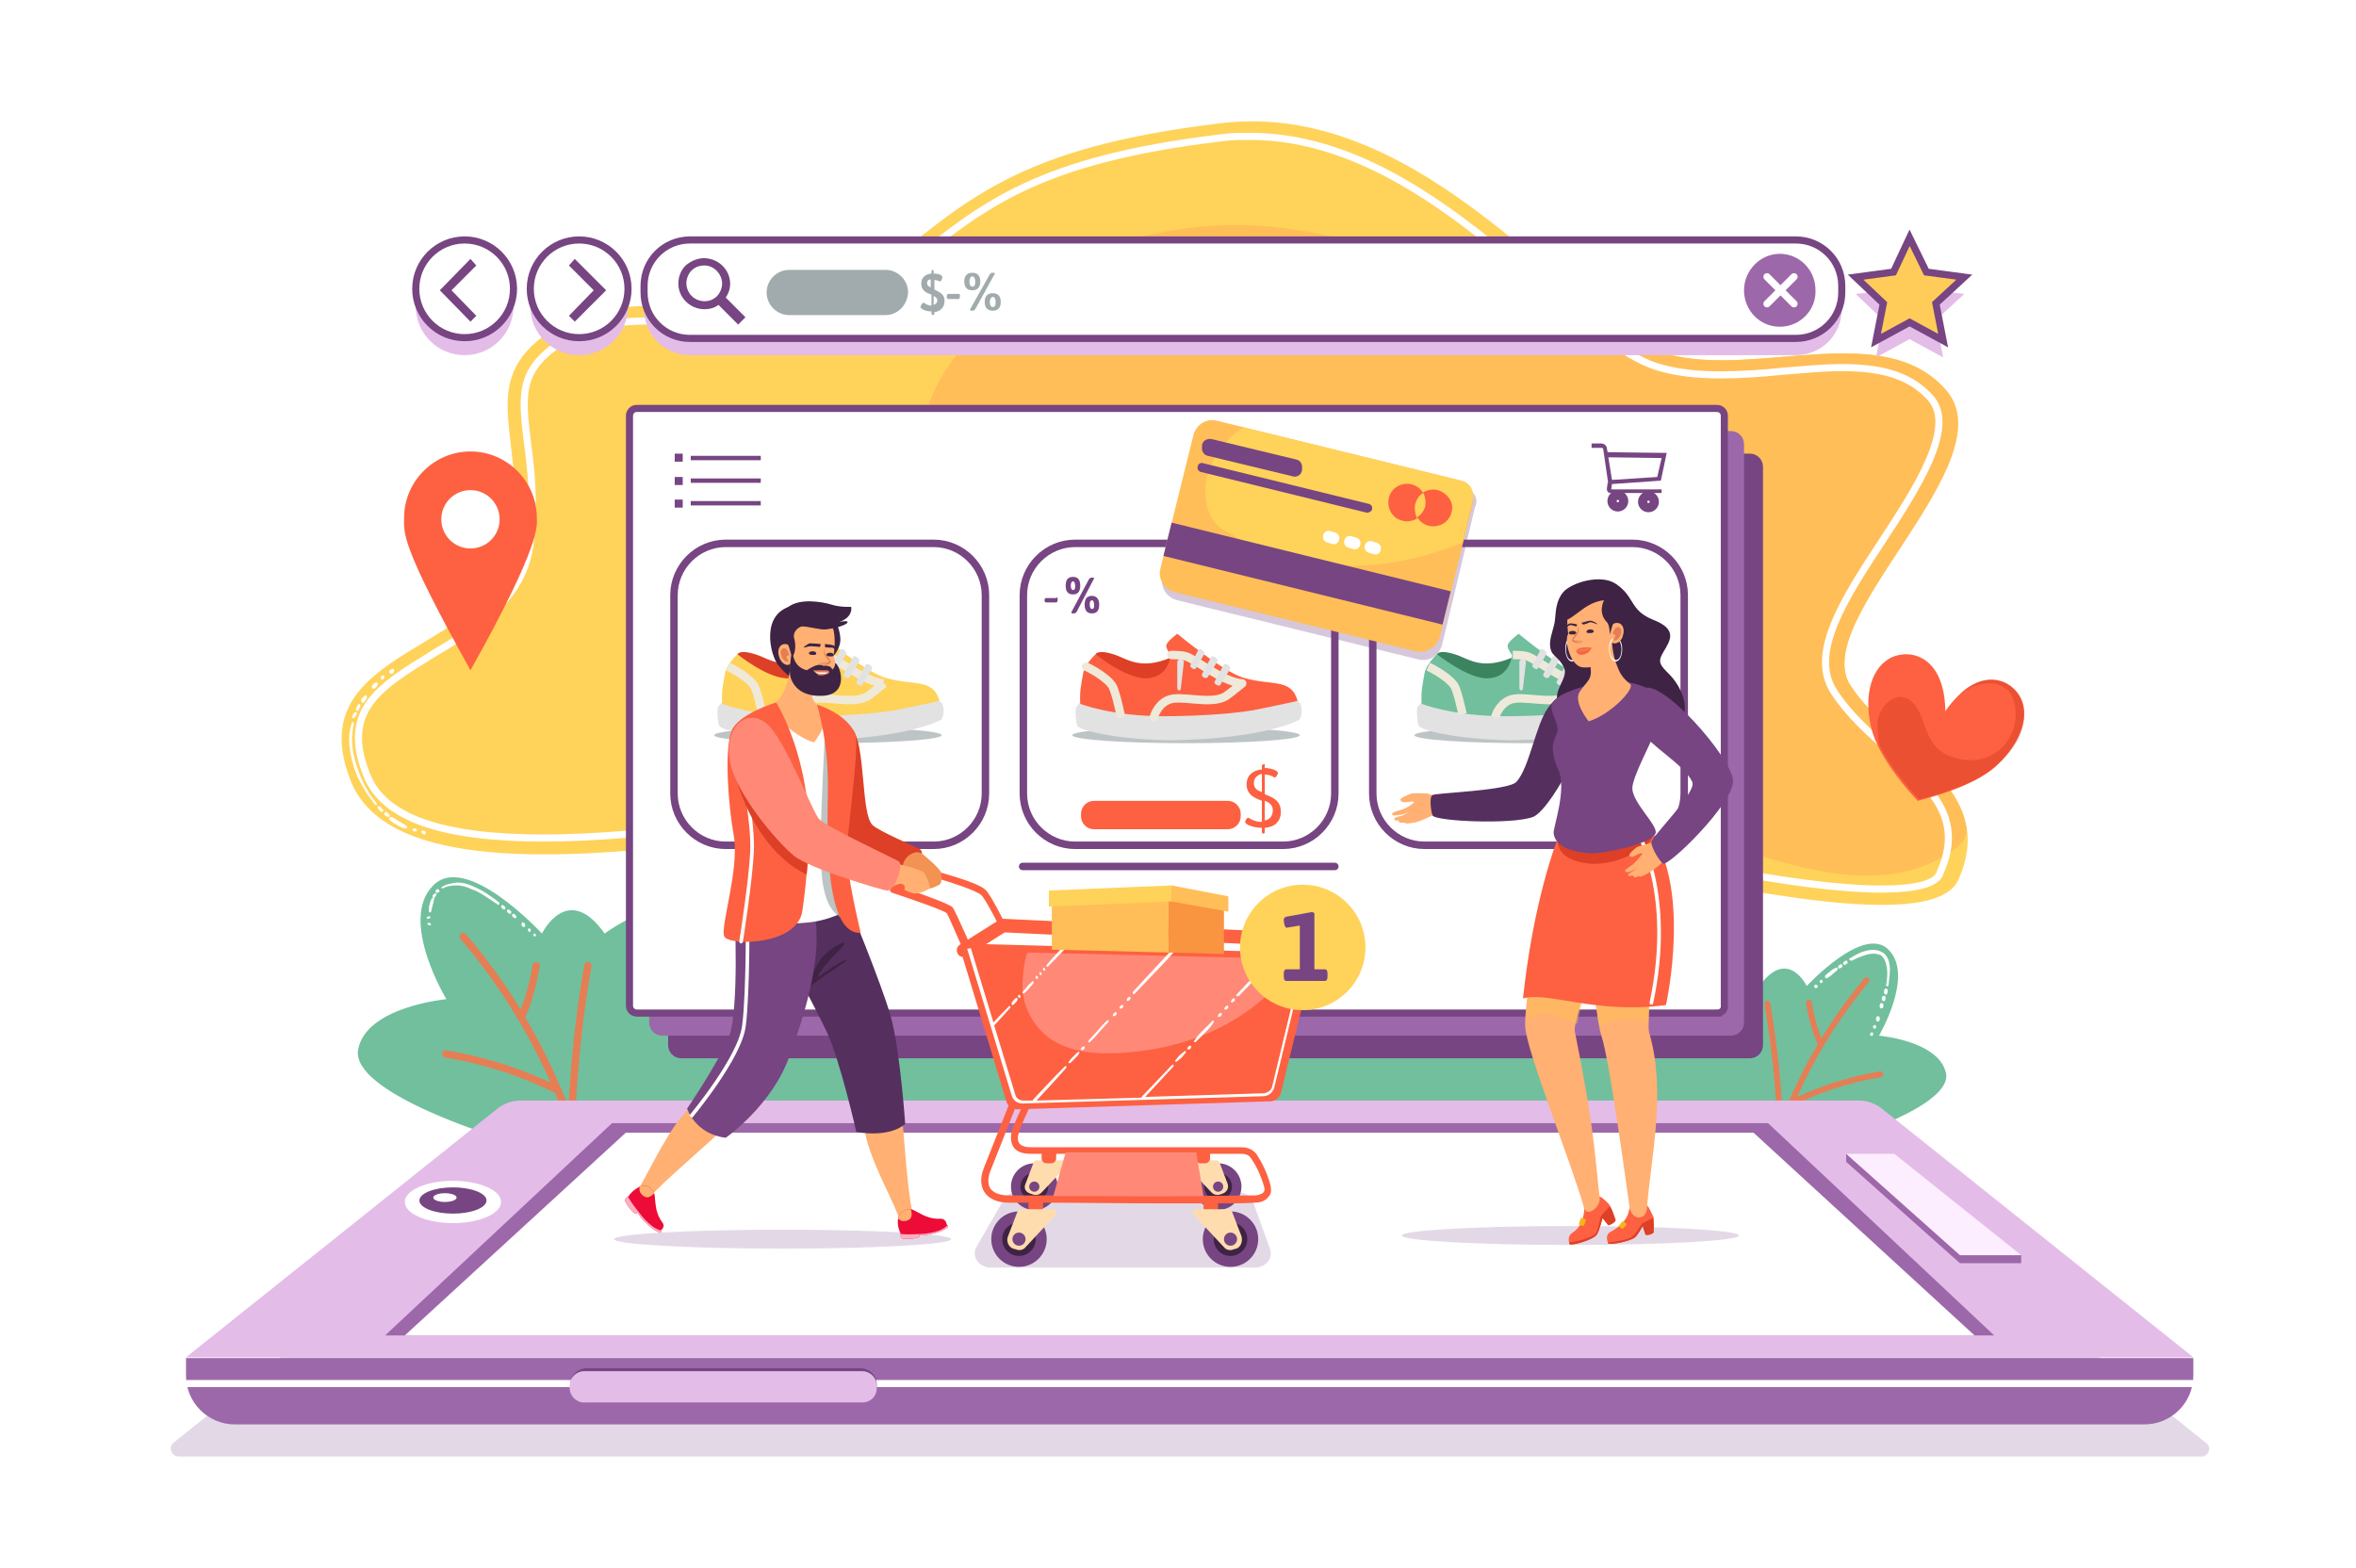<svg xmlns="http://www.w3.org/2000/svg" xmlns:xlink="http://www.w3.org/1999/xlink" width="323" height="215" xml:space="preserve"><path fill="#FFF" d="M-12.6-9.9h351.4v234.2H-12.6z"/><path fill="#71BF9D" d="M266.8 147.2c-.9-4.5-9.2-5.2-9.2-5.2s4.8-8.1 1.4-11.7c-3.4-3.7-11.3 4.9-11.3 4.9s-2.6-5.4-6.5 0c0 0-6.5-4.9-12-2.4-4 1.8-3.4 6.6-2.7 9.2H116.7c-.1-.2-.2-.4-.4-.6-3.7-4.5-14.5-2.2-14.5-2.2s4.5-11.1-2.9-14.4c-7.4-3.4-16 3.2-16 3.2-5.1-7.2-8.6 0-8.6 0s-10.5-11.4-15-6.5c-4.6 4.8 1.9 15.5 1.9 15.5s-11 1-12.1 6.9c-1.1 5.9 19 12 19 12l184.2.4c.1 0 15.3-4.6 14.5-9.1z"/><g fill="none" stroke="#E57E55" stroke-width=".997" stroke-linecap="round" stroke-linejoin="round" stroke-miterlimit="10"><path d="M78.3 154.2C75 144.8 70 136 63.5 128.4M78.3 154.5c.3-7.4 1-14.8 2.3-22.1"/><path d="M76.3 149.4c-4.8-2.4-9.9-4-15.2-4.9M71.5 139.4c1-2.2 1.6-4.6 2-7"/></g><g fill="none" stroke="#E57E55" stroke-width=".798" stroke-linecap="round" stroke-linejoin="round" stroke-miterlimit="10"><path d="M244.1 155c2.7-7.5 6.7-14.5 11.8-20.6M244.1 155.3c-.2-5.9-.8-11.8-1.8-17.7"/><path d="M245.7 151.2c3.8-1.9 7.9-3.2 12.1-3.9M249.6 143.1c-.8-1.8-1.3-3.7-1.6-5.6"/></g><path fill="#FFF" d="M68.9 124.1c.1 0 .2.1.2.1l.2.2c0 .1 0 .2-.1.3h-.1c-.1 0-.2-.1-.2-.1l-.2-.2c0-.1 0-.2.1-.3h.1zM69.7 124.7c.1 0 .2.1.2.1l.2.2c0 .1 0 .2-.1.3h-.1c-.1 0-.2-.1-.2-.1l-.2-.2c0-.1 0-.2.1-.3h.1zM70.4 125.3c.1 0 .2.1.2.1l.2.2c0 .1 0 .2-.1.3h-.1c-.1 0-.2-.1-.2-.1l-.2-.2c0-.1 0-.2.1-.3h.1zM71.7 126.5c.1 0 .2.1.2.1.1.1.1.1.1.2s0 .2-.1.3h-.1c-.1 0-.2-.1-.2-.1-.1-.1-.1-.1-.1-.2s0-.2.1-.3c0-.1.1-.1.1 0zM72.6 127.3c.1 0 .1 0 .1.1l.1.1c0 .1-.1.2-.2.3-.1 0-.1 0-.1-.1l-.1-.1c-.1-.2 0-.3.2-.3-.1 0 0 0 0 0zM73.3 128c.1 0 .1 0 .1.1l.1.1c0 .1-.1.2-.2.2s-.1 0-.1-.1l-.1-.1c-.1 0 0-.1.2-.2zM60.6 121.6c.6-.4 1.4-.5 2.1-.6.7 0 1.5.2 2.1.5.7.3 1.3.6 1.9 1 .6.4 1.2.8 1.7 1.2.1.1.1.2 0 .3-.1.1-.2.1-.2 0l-1.8-1.2c-.6-.4-1.2-.7-1.8-.9-.6-.3-1.3-.5-2-.5s-1.3.1-1.9.4c-.1 0-.2 0-.2-.1 0 0 0-.1.1-.1zM60.3 122.1c0 .1-.1.1-.1.2 0 0-.1.1-.2.1s-.2 0-.3-.1v-.1c0-.1.1-.1.1-.2.1-.1.1-.1.2-.1s.2.1.2.2h.1zM59.8 122.7c0 .1 0 .1-.1.2 0 0-.1.1-.1.2-.1.1-.2 0-.3-.1v-.1c0-.1 0-.2.1-.2 0-.1.1-.1.2-.2s.2 0 .3.1c-.1 0-.1.1-.1.1z"/><path fill="#FFF" d="M59.5 123.4c0 .1-.1.3-.1.4l-.1.4c-.1.3-.1.5-.2.8 0 .1-.1.1-.2.1s-.1-.1-.1-.2c0-.3 0-.6.1-.9l.1-.4c.1-.1.1-.3.2-.4 0-.1.2-.1.3-.1v.3zM59 125.7v.1s0 .1-.1.1c-.1.1-.3.1-.4 0v-.1s0-.1.1-.1c.1-.1.3-.1.4 0zM59 126.6s0 .1.1.1v.1c-.1.1-.3.1-.4 0 0 0 0-.1-.1-.1v-.1c.1-.1.3-.1.4 0z"/><g><path fill="#FFF" d="M258.8 135.7v.3c0 .1-.1.2-.1.3-.1.1-.2.1-.3 0l-.1-.1v-.3c0-.1 0-.2.1-.3.1-.1.2-.1.3 0l.1.1zM258.5 136.7v.3c0 .1-.1.2-.1.2-.1.1-.2.1-.3 0l-.1-.1v-.3c0-.1.1-.2.1-.2.1-.1.2-.1.3 0 .1 0 .1.1.1.1zM258.2 137.7v.3c0 .1-.1.2-.1.2-.1.1-.2.1-.3 0l-.1-.1v-.3c0-.1.1-.2.1-.2.1-.1.2-.1.3 0 .1 0 .1.1.1.1zM257.7 139.5v.3c0 .1-.1.2-.1.2-.1.1-.2.1-.3 0 0 0 0-.1-.1-.1v-.3c0-.1.1-.2.1-.2.1-.1.2-.1.3 0 0 0 .1 0 .1.1zM257.2 140.7v.2s0 .1-.1.1c-.1.1-.3 0-.3-.1v-.2s0-.1.1-.1c.1-.1.2-.1.3.1 0-.1 0 0 0 0zM256.8 141.7v.2l-.1.1c-.1.1-.3 0-.3-.1v-.2l.1-.1c.1-.1.2-.1.3.1z"/><g><path fill="#FFF" d="M253.6 131.4c.7-.4 1.3-.8 2.1-1 .7-.2 1.6-.3 2.4.2.4.2.6.6.8 1 .1.4.2.8.2 1.2 0 .8-.1 1.6-.2 2.3 0 .1-.1.2-.2.1-.1 0-.2-.1-.1-.2.1-.7.2-1.5.1-2.2-.1-.7-.3-1.4-.8-1.8-.6-.3-1.3-.3-2-.1-.7.2-1.4.5-2 .8-.1.1-.2 0-.3-.1-.2 0-.1-.1 0-.2zM253.3 132c0 .1-.1.1-.2.2-.1 0-.1.1-.2.1s-.2-.1-.2-.2v-.1c0-.1.1-.1.2-.2.1 0 .1-.1.2-.1s.2.1.2.2v.1zM252.6 132.5c0 .1-.1.1-.2.2-.1 0-.1.1-.2.1s-.2-.1-.2-.2v-.1c0-.1.1-.1.2-.2.1 0 .1-.1.2-.1s.2.1.2.2v.1zM251.9 133c-.2.2-.5.4-.7.6-.2.2-.5.4-.7.5-.1.1-.2 0-.3-.1v-.2c.2-.2.4-.4.7-.6.2-.2.5-.4.8-.5.1-.1.2 0 .3.1-.1 0-.1.1-.1.2zM249.9 134.6c0 .1 0 .1-.1.1l-.1.1c-.1 0-.3-.1-.2-.3 0-.1 0-.1.1-.1l.1-.1c.1.1.2.2.2.3zM249.2 135.3c0 .1 0 .1-.1.1l-.1.1c-.1 0-.3-.1-.3-.3 0-.1 0-.1.1-.1l.1-.1c.2 0 .3.1.3.3z"/></g></g><g><path fill="#FFD25A" d="M160.3 107.1c-28.1-.4-103.1 22.8-112.2 0-7.5-18.8 20.7-17.3 22.3-32.9 1.6-15.5-5.7-22.2 6-29.4 11.7-7.2 30.8 2.8 43.4-7.2 12.6-10 19.2-17.3 47.5-20.7 28.4-3.5 49.4 28.5 61.5 31.7 12.1 3.2 29.5-4.9 38 4.9S247.8 85 253.7 94s20.4 13.9 14.8 26.6c-5.6 12.6-80.9-13.1-108.2-13.5z"/><path fill="#FFF" d="M48.3 98.4c0-.1 0-.2.1-.4 0-.1.1-.2.2-.3.1-.1.2-.1.3 0v.1c0 .1 0 .2-.1.3-.1.1-.1.2-.2.3-.1.1-.2.1-.3 0 0 .1 0 .1 0 0zM48.8 97.2c0-.1.1-.2.1-.3.1-.1.1-.2.2-.3.1-.1.2-.1.3 0v.2c0 .1-.1.2-.1.3-.1.1-.1.2-.2.3-.1.1-.2.1-.3 0v-.2zM49.5 96c0-.1.1-.2.2-.3.1-.1.1-.2.3-.3.1-.1.3-.1.3.1v.2c0 .1-.1.2-.2.3-.1.1-.1.2-.2.3-.1.1-.2.1-.3 0-.1-.2-.1-.3-.1-.3zM51 94.1c0-.1.1-.2.2-.3.1-.1.2-.2.3-.2.1-.1.3 0 .3.1v.2c-.1.1-.1.2-.2.3-.1.1-.2.2-.3.2-.1.1-.3 0-.3-.1v-.2zM52.2 92.9c0-.1.1-.1.1-.2.1 0 .1-.1.2-.1.2 0 .3.1.2.2v.1c0 .1-.1.1-.1.2-.1 0-.1.1-.2.1s-.2-.1-.2-.3c0 .1 0 0 0 0zM53.4 92c0-.1.1-.1.2-.2.1 0 .1-.1.2-.1.2 0 .3.1.2.3v.1c0 .1-.1.1-.1.2-.1 0-.1.1-.2.1-.3 0-.4-.2-.3-.4 0 .1 0 .1 0 0z"/><g><path fill="#FFF" d="m51.4 110.3-.9-1.2c-.3-.4-.5-.8-.8-1.3-.2-.4-.5-.9-.7-1.3l-.5-1.4c-.3-.9-.5-1.9-.6-2.9-.1-1 0-2 .3-3 0-.1.1-.2.2-.2s.1.2.1.3c-.2.9-.3 1.9-.2 2.9.1 1 .3 1.9.6 2.8l.5 1.4c.2.4.4.9.6 1.3.2.4.5.8.7 1.2l.9 1.2c.1.1.1.2 0 .3 0 0-.1 0-.2-.1zM52.1 110.6c.1 0 .2.1.2.2l.2.2c.1.1 0 .3-.1.3h-.1c-.1 0-.2-.1-.3-.2-.1-.1-.1-.2-.2-.3-.1-.1 0-.3.1-.3.1.1.1.1.2.1zM52.9 111.3c.1 0 .2.1.3.2l.2.2c.1.1 0 .3-.1.3h-.1c-.1 0-.2-.1-.3-.1l-.2-.2c-.1-.1 0-.3.1-.3 0-.1 0-.1.1-.1zM53.7 112c.3.2.7.4 1 .6.3.2.7.4 1 .6.1.1.2.2.1.3 0 .1-.2.1-.3.1-.4-.1-.8-.3-1.1-.5-.4-.2-.7-.4-1-.7-.1-.1-.1-.2 0-.3.2-.1.3-.1.3-.1zM56.7 113.6h.2c.1 0 .1 0 .2.1s.1.3-.1.3h-.2c-.1 0-.1 0-.2-.1s0-.3.1-.3zM57.9 113.9h.2c.1 0 .1 0 .2.1s.1.3 0 .4h-.2c-.1 0-.1 0-.2-.1-.2-.2-.2-.4 0-.4z"/></g><path fill="#FFBE57" d="M161.3 31.5c-13.1 2.1-23.4 8.1-30.7 17.9-6.8 9-5.4 20.5.5 29.5 5.4 8.5 15.6 11.5 25.3 13.7 27.3 6.4 52.1 14.5 77.9 22.6 11.2 3.4 24.3 8.5 34.1.9 1-.8 1.4-1.9 1.1-3-1.5-7.6-11.2-12.1-15.8-19.1-5.9-9 21.6-30.7 13.1-40.5-8.5-9.8-25.9-1.7-38-4.9-1.4-.4-3-1.2-4.7-2.2-21.7-4.9-38.9-18.6-62.8-14.9z"/><path fill="none" stroke="#FFF" stroke-width=".974" stroke-miterlimit="10" d="M257.9 121.9c-11.5 0-31.2-4.4-50.2-8.7-18.7-4.2-36.4-8.1-47.4-8.3h-.9c-9 0-22.2 2.2-36.2 4.4-16.2 2.6-34.5 5.6-48.7 5.6-14 0-21.9-2.8-24.2-8.6-3.6-8.9 1.7-12.1 9-16.6 5.9-3.5 12.6-7.6 13.4-15.4.6-5.6.1-10.1-.4-13.7-.8-6.7-1.2-10.1 5.3-14.1 2.8-1.7 6.3-2.5 11.7-2.5 2 0 4.1.1 6.3.2s4.6.2 6.8.2c5.6 0 12.8-.6 18.8-5.3 1.2-.9 2.3-1.8 3.3-2.7 10.4-8.4 17.9-14.5 42.9-17.5 1.3-.2 2.6-.2 4-.2 15.9 0 29.4 11.5 40.2 20.7 6.5 5.5 11.6 9.9 16.3 11.1 2.3.6 4.8.9 7.9.9 2.8 0 5.8-.2 8.6-.5 2.8-.2 5.5-.5 8.1-.5 6 0 9.6 1.3 12.2 4.2 3.5 4-1.9 12.3-6.6 19.5-5.2 7.9-10.1 15.4-6.7 20.7 2 3.1 4.8 5.6 7.6 8.1 5.8 5.2 10.3 9.3 7 16.7-.4 1.6-3.4 2.3-8.1 2.3z"/></g><g><path fill="#764582" d="M239.9 145.1H93.4c-1 0-1.8-.8-1.8-1.8V64c0-1 .8-1.8 1.8-1.8h146.5c1 0 1.8.8 1.8 1.8v79.3c0 1-.8 1.8-1.8 1.8z"/><path fill="#9D68AA" d="M237.3 142H90.8c-1 0-1.8-.8-1.8-1.8V60.9c0-1 .8-1.8 1.8-1.8h146.5c1 0 1.8.8 1.8 1.8v79.3c0 1-.8 1.8-1.8 1.8z"/><path fill="#FFF" stroke="#764582" stroke-width=".974" stroke-miterlimit="10" d="M235.5 138.9H87.3c-.5 0-1-.4-1-1V57c0-.5.4-1 1-1h148.1c.5 0 1 .4 1 1v80.9c.1.5-.4 1-.9 1z"/><path fill-rule="evenodd" clip-rule="evenodd" fill="#764582" d="M94.7 63.1h9.6v-.6h-9.6v.6zm-2.2.2h1.1v-1.1h-1.1v1.1zm2.2 2.9h9.6v-.6h-9.6v.6zm-2.2.3h1.1v-1.1h-1.1v1.1zm2.2 2.8h9.6v-.6h-9.6v.6zm-2.2.3h1.1v-1.1h-1.1v1.1z"/><path fill-rule="evenodd" clip-rule="evenodd" fill="#FFF" stroke="#764582" stroke-width="1.024" stroke-miterlimit="10" d="M128 115.9H99.5c-3.9 0-7.1-3.2-7.1-7.1V81.6c0-3.9 3.2-7.1 7.1-7.1H128c3.9 0 7.1 3.2 7.1 7.1v27.2c0 3.9-3.2 7.1-7.1 7.1zM175.9 115.9h-28.5c-3.9 0-7.1-3.2-7.1-7.1V81.6c0-3.9 3.2-7.1 7.1-7.1h28.5c3.9 0 7.1 3.2 7.1 7.1v27.2c0 3.9-3.2 7.1-7.1 7.1zM223.8 115.9h-28.5c-3.9 0-7.1-3.2-7.1-7.1V81.6c0-3.9 3.2-7.1 7.1-7.1h28.5c3.9 0 7.1 3.2 7.1 7.1v27.2c0 3.9-3.2 7.1-7.1 7.1z"/><path fill="#764582" d="m220.5 66.4-.7-4.8c0-.1-.1-.2-.3-.2h-1.3v-.6h1.3c.4 0 .8.3.8.7l.1.5 8.1.1-.8 3.8-7.2.5zm0-3.7.5 3.1 6.2-.4.6-2.6-7.3-.1z"/><path fill="#764582" d="M227.8 67.6h-7c-.2 0-.3-.1-.4-.2-.1-.1-.1-.3-.1-.4l.1-.8.6.1-.1.8h6.9v.5z"/><circle fill="none" stroke="#764582" stroke-width="1.265" stroke-miterlimit="10" cx="221.8" cy="68.7" r=".8"/><circle fill="none" stroke="#764582" stroke-width="1.265" stroke-miterlimit="10" cx="226" cy="68.8" r=".8"/><path fill="#FFF" stroke="#764582" stroke-width="1.024" stroke-linecap="round" stroke-linejoin="round" stroke-miterlimit="10" d="M140.2 118.8H183"/><g><ellipse opacity=".7" fill="#A1ABAD" cx="162.6" cy="100.8" rx="15.6" ry="1.1"/><path fill="#DD4026" d="M150.2 89.7s.3-.8 3 .2c1.5.6 3.4 1.9 7.2.3 0 0 1.1 3.8-3.7 3.5-4.7-.3-6.5-4-6.5-4z"/><path fill="#E2E2E2" d="m176.9 95.9 1.1.3c.6.3.6 2 .1 2.5 0 0-4.5 2.6-17.6 2.8-7.6-.1-12.6-1.4-12.8-2-.2-.5-.3-1.7-.2-2.5l1.4-1.7 28 .6z"/><path fill="#FD6141" d="M150.2 89.7s-1.5 1.4-1.7 2.6c-.3 1.7-.5 2.5-.4 4.2 0 0 4.3 1.7 11.4 1.7 3.5 0 8.5-.2 12.2-.8 3.1-.6 6.2-1.3 6.2-1.3-.9-3.2-3.6-2-7.5-3.2-2.7-.8-9-6-9-6s-1.5 1.1-1.5 1.6c-.1.4.6 1.3.6 1.3s-.2 3-3.2 3.2c-2.8.2-7.1-3.3-7.1-3.3z"/><path fill="none" d="M178 96.2s-2.4 1.6-5.8 2.3c-3.5.7-9.3.9-12.8.8-4-.2-12-2.1-12-2.1"/><path fill="none" stroke="#EFE9DA" stroke-width="1.157" stroke-linecap="round" stroke-miterlimit="10" d="M160.6 89.8s1.5 0 2 .2c1.3.4 4.9 3.4 7.6 3.7"/><path fill="#E2E2E2" d="m165.1 89.7-1.2 2c-.2.2-.9-.3-.7-.5l1.1-2.1c.2-.4 1 .3.8.6zM166.9 90.7l-1.3 2.1c-.2.4-1 0-.8-.4l1.3-2.4c.2-.2 1 .4.8.7zM168.6 91.8l-1.3 2.1c-.1.3-.9-.1-.8-.4l1.3-2.4c.3-.3 1.1.4.8.7zM161.4 90.8c0-.6 1-.5.9 0l-.4 3.5c0 .5-.5.5-.5 0v-3.5z"/><path fill="none" stroke="#EFE9DA" stroke-width="1.157" stroke-linecap="round" stroke-miterlimit="10" d="M158.2 98.3s.4-1.6 1.9-2.3c1.7-.8 5.7.7 7.9-.5.6-.4 2.3-1.8 2.3-1.8M148.9 91.4s2.4 1.1 3.5 2.5c.5.6 1.2 4 1.2 4"/></g><g><ellipse opacity=".7" fill="#A1ABAD" cx="113.5" cy="100.8" rx="15.6" ry="1.1"/><path fill="#DD4026" d="M101.1 89.7s.3-.8 3 .2c1.5.6 3.4 1.9 7.2.3 0 0 1.1 3.8-3.7 3.5-4.7-.3-6.5-4-6.5-4z"/><path fill="#E2E2E2" d="m127.8 95.9 1.1.3c.6.3.6 2 .1 2.5 0 0-4.5 2.6-17.6 2.8-7.6-.1-12.6-1.4-12.8-2-.2-.5-.3-1.7-.2-2.5l1.4-1.7 28 .6z"/><path fill="#FFD25A" d="M101.1 89.7s-1.5 1.4-1.7 2.6c-.3 1.7-.5 2.5-.4 4.2 0 0 4.3 1.7 11.4 1.7 3.5 0 8.5-.2 12.2-.8 3.1-.6 6.2-1.3 6.2-1.3-.9-3.2-3.6-2-7.5-3.2-2.7-.8-9-6-9-6s-1.5 1.1-1.5 1.6c-.1.4.6 1.3.6 1.3s-.2 3-3.2 3.2c-2.8.2-7.1-3.3-7.1-3.3z"/><path fill="none" d="M128.9 96.2s-2.4 1.6-5.8 2.3c-3.5.7-9.3.9-12.8.8-4-.2-12-2.1-12-2.1"/><path fill="none" stroke="#EFE9DA" stroke-width="1.157" stroke-miterlimit="10" d="M111.5 89.8s1.5 0 2 .2c1.3.4 4.9 3.4 7.6 3.7"/><path fill="#E2E2E2" d="m116 89.7-1.2 2c-.2.2-.9-.3-.7-.5l1.1-2.1c.2-.4 1 .3.8.6zM117.8 90.7l-1.3 2.1c-.2.4-1 0-.8-.4L117 90c.2-.2 1 .4.8.7zM119.5 91.8l-1.3 2.1c-.1.3-.9-.1-.8-.4l1.3-2.4c.3-.3 1.1.4.8.7zM112.3 90.8c0-.6 1-.5.9 0l-.4 3.5c0 .5-.5.5-.5 0v-3.5z"/><path fill="none" stroke="#EFE9DA" stroke-width="1.157" stroke-miterlimit="10" d="M109.1 98.3s.4-1.6 1.9-2.3c1.7-.8 5.7.7 7.9-.5.6-.4 2.3-1.8 2.3-1.8M99.8 91.4s2.4 1.1 3.5 2.5c.5.6 1.2 4 1.2 4"/></g><g><ellipse opacity=".7" fill="#A1ABAD" cx="209.5" cy="100.8" rx="15.6" ry="1.1"/><path fill="#3C8460" d="M197 89.7s.3-.8 3 .2c1.5.6 3.4 1.9 7.2.3 0 0 1.1 3.8-3.7 3.5-4.7-.3-6.5-4-6.5-4z"/><path fill="#E2E2E2" d="m223.7 95.9 1.1.3c.6.3.6 2 .1 2.5 0 0-4.5 2.6-17.6 2.8-7.6-.1-12.6-1.4-12.8-2-.2-.5-.3-1.7-.2-2.5l1.4-1.7 28 .6z"/><path fill="#71BF9D" d="M197 89.7s-1.5 1.4-1.7 2.6c-.3 1.7-.5 2.5-.4 4.2 0 0 4.3 1.7 11.4 1.7 3.5 0 8.5-.2 12.2-.8 3.1-.6 6.2-1.3 6.2-1.3-.9-3.2-3.6-2-7.5-3.2-2.7-.8-9-6-9-6s-1.5 1.1-1.5 1.6c-.1.4.6 1.3.6 1.3s-.2 3-3.2 3.2c-2.7.2-7.1-3.3-7.1-3.3z"/><path fill="none" d="M224.8 96.2s-2.4 1.6-5.8 2.3c-3.5.7-9.3.9-12.8.8-4-.2-12-2.1-12-2.1"/><path fill="none" stroke="#EFE9DA" stroke-width="1.157" stroke-miterlimit="10" d="M207.4 89.8s1.5 0 2 .2c1.3.4 4.9 3.4 7.6 3.7"/><path fill="#E2E2E2" d="m212 89.7-1.2 2c-.2.2-.9-.3-.7-.5l1.1-2.1c.2-.4 1 .3.8.6zM213.7 90.7l-1.3 2.1c-.2.4-1 0-.8-.4l1.3-2.4c.3-.2 1.1.4.8.7zM215.5 91.8l-1.3 2.1c-.1.3-.9-.1-.8-.4l1.3-2.4c.2-.3 1 .4.8.7zM208.3 90.8c0-.6 1-.5.9 0l-.4 3.5c0 .5-.5.5-.5 0v-3.5z"/><path fill="none" stroke="#EFE9DA" stroke-width="1.157" stroke-miterlimit="10" d="M205 98.3s.4-1.6 1.9-2.3c1.7-.8 5.7.7 7.9-.5.6-.4 2.3-1.8 2.3-1.8M195.8 91.4s2.4 1.1 3.5 2.5c.5.6 1.2 4 1.2 4"/></g><g fill="#764582"><path d="M145 82.2c0 .3-.1.4-.2.4h-1.4c-.1 0-.2-.1-.2-.3 0-.2.1-.3.2-.3h1.4c.1-.2.2-.1.2.2zM148.1 80.3c0 1-.5 1.2-1 1.2s-1-.2-1-1.2.5-1.2 1-1.2 1 .2 1 1.2zm-1.3 0c0 .3.1.6.3.6.3 0 .3-.3.3-.6s-.1-.6-.3-.6c-.2 0-.3.3-.3.6zm3.2-1-2.4 4.6c-.1.1-.2.2-.3.2h-.3c-.1 0-.1 0-.1-.1v-.1l2.4-4.5c.1-.1.2-.2.3-.2h.3s.1 0 .1.1zm.7 3.6c0 1-.5 1.2-1 1.2s-1-.2-1-1.2.5-1.2 1-1.2 1 .3 1 1.2zm-1.3 0c0 .3.1.6.3.6.3 0 .3-.3.3-.6s-.1-.6-.3-.6c-.3.1-.3.3-.3.6z"/></g><g><path fill="#FD6141" d="M173.4 104.8v.5c.7 0 1.8.3 1.8.7 0 .2-.3.6-.4.6-.2 0-.6-.4-1.4-.4v2.7c1 .4 2.2.8 2.2 2.4 0 1.3-.8 2.1-2.2 2.2v.6c0 .1-.1.2-.2.2s-.2-.1-.2-.2v-.6c-1.3 0-2.3-.5-2.3-.8 0-.2.3-.6.4-.6.1 0 .8.6 1.9.6v-2.9c-1-.4-2.1-.8-2.1-2.3 0-1.1.8-1.9 2.1-2v-.5c0-.1.1-.2.2-.2s.2-.1.2 0zm-1.5 2.6c0 .7.5 1 1.1 1.2v-2.5c-.7.2-1.1.6-1.1 1.3zm1.5 5.1c.7-.1 1.1-.7 1.1-1.4s-.5-1.1-1.1-1.3v2.7zM168.3 113.7H150c-1 0-1.8-.8-1.8-1.8v-.3c0-1 .8-1.8 1.8-1.8h18.3c1 0 1.8.8 1.8 1.8v.3c0 1-.8 1.8-1.8 1.8z"/></g></g><g><path opacity=".2" fill="#764582" d="M301.8 199.7H24.5c-1 0-1.5-1.3-.7-1.9l41.5-33.2c.9-.7 2-1.1 3.2-1.1h189.2c1.2 0 2.3.4 3.2 1.1l41.5 33.2c.9.6.4 1.9-.6 1.9z"/><path fill="#E4BCE8" d="M300.7 186.1H25.5L68.2 152c.9-.7 2-1.1 3.1-1.1h183.6c1.1 0 2.2.4 3.1 1.1l42.7 34.1z"/><path fill="#9D68AA" d="M273.4 183.1H52.8L83.9 154h158.5z"/><path fill="#FFF" d="M270.7 183.1H55.5l30.3-27.8h154.6z"/><path fill="#9D68AA" d="M294 195.3H32.2c-3.7 0-6.7-3-6.7-6.7v-2.4h275.2v2.4c0 3.7-3 6.7-6.7 6.7z"/><path fill="none" stroke="#FFF" stroke-width=".973" stroke-miterlimit="10" d="M25.5 189.7h275.2"/><path fill="#764582" d="M118 192.3H80.4c-1.2 0-2.2-1-2.2-2.2v-.3c0-1.2 1-2.2 2.2-2.2H118c1.2 0 2.2 1 2.2 2.2v.3c0 1.2-1 2.2-2.2 2.2z"/><path fill="#E4BCE8" d="M118.2 192.3H80.1c-1.1 0-2-.9-2-2v-.3c0-1.1.9-2 2-2h38.1c1.1 0 2 .9 2 2v.3c0 1.2-.9 2-2 2z"/><path fill="#9D68AA" d="m253.1 159.3 15.6 13.9h8.4v-1.1l-24-13.9z"/><path fill="#FDEEFF" d="m253.1 158.2 15.6 13.9h8.4l-17.4-13.9z"/><ellipse fill="#FFF" cx="62.1" cy="164.8" rx="6.6" ry="2.9"/><ellipse fill="#764582" cx="62.1" cy="164.6" rx="4.6" ry="1.8"/><ellipse fill="#FFF" cx="61" cy="164.2" rx="1.6" ry=".6"/></g><g><g fill="#E4BCE8"><path d="M246.2 48.7H94.6c-3.5 0-6.3-2.8-6.3-6.3v-.9c0-3.5 2.8-6.3 6.3-6.3h151.6c3.5 0 6.3 2.8 6.3 6.3v.9c0 3.5-2.8 6.3-6.3 6.3z"/><circle cx="63.7" cy="42" r="6.7"/><circle cx="79.4" cy="42" r="6.7"/></g><path fill="#E4BCE8" d="m261.8 34.9 2.3 4.8 5.2.6-3.9 3.6 1 5.1-4.6-2.5-4.6 2.5 1-5.1-3.8-3.6 5.2-.6z"/><path fill="#FFF" stroke="#764582" stroke-width=".974" stroke-miterlimit="10" d="M246.2 46.4H94.6c-3.5 0-6.3-2.8-6.3-6.3v-.9c0-3.5 2.8-6.3 6.3-6.3h151.6c3.5 0 6.3 2.8 6.3 6.3v.9c0 3.5-2.8 6.3-6.3 6.3z"/><g fill="#A1ABAD"><path d="M128 37.2v.3c.6 0 1.2.2 1.2.5 0 .2-.2.6-.3.6-.1 0-.3-.2-.8-.2v1.3c.6.3 1.4.6 1.4 1.5 0 1-.6 1.5-1.4 1.6v.2c0 .1-.1.2-.2.2s-.2-.1-.2-.2v-.3c-.9 0-1.5-.4-1.5-.6 0-.2.3-.6.4-.6.1 0 .5.4 1.1.4v-1.5c-.6-.2-1.4-.5-1.4-1.5 0-.9.6-1.3 1.4-1.4v-.3c0-.1.1-.2.2-.2 0 0 .1 0 .1.2zm-.9 1.6c0 .3.2.5.5.6v-1.1c-.3 0-.5.2-.5.5zm.9 3c.3-.1.5-.3.5-.6s-.2-.5-.5-.6v1.2zM131.6 40.6c0 .3-.1.4-.2.4H130c-.1 0-.2-.1-.2-.3v-.1c0-.2.1-.3.2-.3h1.5c.1 0 .1.1.1.3zM134.4 38.6c0 1-.6 1.2-1.1 1.2-.5 0-1.1-.2-1.1-1.2s.6-1.2 1.1-1.2c.5 0 1.1.2 1.1 1.2zm-1.5 0c0 .3.1.7.4.7.4 0 .4-.4.4-.7 0-.3-.1-.7-.4-.7-.3 0-.4.4-.4.7zm3.5-1.1s0 .1 0 0l-2.7 4.9c-.1.1-.2.2-.3.2h-.2c-.1 0-.2 0-.2-.1v-.1l2.7-4.8c.1-.1.2-.2.3-.2h.2c.2 0 .2.1.2.1zm.8 3.9c0 1-.6 1.2-1.1 1.2-.5 0-1.1-.2-1.1-1.2s.6-1.2 1.1-1.2c.5 0 1.1.2 1.1 1.2zm-1.5 0c0 .3.1.7.4.7.4 0 .4-.4.4-.7 0-.3-.1-.7-.4-.7-.3.1-.4.4-.4.7z"/></g><path fill="#A1ABAD" d="M121.4 43.2h-13.2c-1.7 0-3.1-1.4-3.1-3.1 0-1.7 1.4-3.1 3.1-3.1h13.2c1.7 0 3.1 1.4 3.1 3.1-.1 1.7-1.4 3.1-3.1 3.1z"/><circle fill="#FFF" stroke="#764582" stroke-width=".974" stroke-miterlimit="10" cx="63.7" cy="39.6" r="6.7"/><circle fill="#FFF" stroke="#764582" stroke-width=".974" stroke-miterlimit="10" cx="79.4" cy="39.6" r="6.7"/><path fill="#FFCC5A" stroke="#764582" stroke-width=".974" stroke-miterlimit="10" d="m261.8 32.6 2.3 4.7 5.2.7-3.9 3.6 1 5.1-4.6-2.5-4.6 2.5 1-5.1-3.8-3.6 5.2-.7z"/><path fill="#764582" d="m64.5 35.5-4.2 4.3 4.2 4.3.8-.8-3.4-3.5 3.4-3.4zM78.8 44.1l4.3-4.3-4.3-4.3-.8.9 3.4 3.4-3.4 3.5zM102.2 43.5l-2.7-2.7c.4-.6.6-1.2.6-1.9 0-1.9-1.6-3.5-3.6-3.5-.9 0-1.8.4-2.5 1-.7.7-1 1.6-1 2.5 0 1.9 1.6 3.5 3.6 3.5.7 0 1.4-.2 1.9-.6l2.7 2.7 1-1zM99 38.9c0 .6-.3 1.3-.7 1.7-.5.5-1.1.7-1.7.7-1.4 0-2.5-1.1-2.5-2.5 0-.6.3-1.3.7-1.7.5-.5 1.1-.7 1.8-.7 1.3 0 2.4 1.2 2.4 2.5z"/><path fill-rule="evenodd" clip-rule="evenodd" fill="#9D68AA" d="m243.4 39.8-1.5 1.5c-.2.2-.2.5 0 .7.2.2.5.2.7 0l1.5-1.5 1.5 1.5c.2.2.5.2.7 0 .2-.2.2-.5 0-.7l-1.5-1.5 1.5-1.5c.2-.2.2-.5 0-.7-.2-.2-.5-.2-.7 0l-1.5 1.5-1.5-1.5c-.2-.2-.5-.2-.7 0-.2.2-.2.5 0 .7l1.5 1.5zm.6 5c-2.7 0-4.9-2.2-4.9-5 0-2.7 2.2-5 4.9-5s4.9 2.2 4.9 5c.1 2.7-2.1 5-4.9 5z"/></g><g><path fill="#FD6141" d="M73.6 71c0-5-4.1-9.1-9.1-9.1S55.4 66 55.4 71c0 2.1-.6 3.5 9.1 20.9 9.8-17.5 9.1-19.8 9.1-20.9z"/><circle fill="#FFF" cx="64.5" cy="71.2" r="4"/></g><g><path opacity=".2" fill="#764582" d="m137.6 164.5-3.7 6.4c-.8 1.3.3 2.9 1.9 2.9h36.3c1.4 0 2.5-1.3 2-2.6l-2.3-6.4c-.3-.8-1.1-1.3-2-1.3h-30.3c-.8-.1-1.5.3-1.9 1z"/><circle fill="#764582" cx="141.8" cy="162.7" r="3.2"/><circle fill="#3E2344" cx="141.8" cy="162.7" r="1.9"/><path fill="#FFDCAE" d="m140.6 162.3 1.1-2.9c.1-.2.2-.3.4-.3h3.9c.4 0 .5.4.3.7l-3.5 3.7c-.3.3-.7.4-1.1.3l-.3-.1c-.8-.2-1.1-.8-.8-1.4z"/><circle fill="#764582" cx="141.8" cy="162.7" r=".7"/><circle fill="#764582" cx="167" cy="162.7" r="3.2"/><circle fill="#3E2344" cx="167" cy="162.7" r="1.9"/><path fill="#FFDCAE" d="m168.3 162.3-1.1-2.9c-.1-.2-.2-.3-.4-.3h-3.9c-.4 0-.5.4-.3.7l3.5 3.7c.3.3.7.4 1.1.3l.3-.1c.7-.2 1-.8.8-1.4z"/><circle fill="#764582" cx="167" cy="162.7" r=".7"/><path fill="#FD6141" d="M133.4 132.7c-.2 0-.4-.1-.4-.3-1.1-2.5-2.9-6.7-3.2-7.2-.5-.4-4.2-1.7-7.5-2.8-.2-.1-.3-.2-.3-.5 0-.2.1-.4.3-.5l5.9-1.9h.3c.6.2 5.6 1.5 6.6 2.5.9.8 3.4 6.1 3.9 7.1.1.2 0 .5-.2.6-.2.1-.5 0-.6-.2-1.1-2.4-3.1-6.3-3.7-6.8-.7-.6-4-1.7-6.1-2.3l-4.4 1.4c3.1 1 6.2 2.2 6.6 2.6.4.5 2.9 6.3 3.4 7.4.1.2 0 .5-.2.6-.3.3-.3.3-.4.3z"/><path fill="#FFF" stroke="#FD6141" stroke-width="1.854" stroke-linecap="round" stroke-linejoin="round" stroke-miterlimit="10" d="m132.1 130.3 5.4-3.4 41.6 2 1 2.7z"/><path fill="#FD6141" d="m131.7 130.3 6.3 20.8c.2.6.8 1 1.4 1l34.8-1.1c.6 0 1.2-.5 1.4-1.1l4.5-18.4-48.4-1.2z"/><path fill="#FF8976" d="M141.1 139c2.3 4.7 7.2 5.6 12 5.4 10.2-.5 19.1-4.5 25-12.9l-37.1-.9c-.5 0-.8 3.5-.8 4-.1 1.5.2 3.1.9 4.4z"/><path fill="#FD6141" d="M174.2 162.6c-.4-1.7-1.3-3.4-1.9-4.3-.3-.4-.9-1-2.1-1h-28.9c-.5 0-1.3-.1-1.6-.6-.3-.5-.1-1.2.1-1.8.9-2.2 1.6-3.6 1.6-3.6l-1.1.1c0 .1-.5.9-1.4 3.1-.4 1.1-.4 2 0 2.7.4.7 1.3 1 2.4 1h1.5v.6c0 .4.3.7.7.7h.6c.4 0 .7-.3.7-.7v-.6h19.1v.6c0 .4.3.7.7.7h.6c.4 0 .7-.3.7-.7v-.6h4.2c.9 0 1.2.3 1.4.6.6.8 1.4 2.4 1.8 3.9.1.3.1.6-.1.8-.3.3-.9.4-1.1.4-6.7.1-21.1.1-28.9 0h-4.9c-1.2 0-2-.3-2.5-.9-.4-.6-.4-1.5 0-2.5.9-2.3 3.6-9.1 3.6-9.1l-.9-.4s-2.7 6.8-3.6 9.1c-.7 1.7-.3 2.8.1 3.4.6.9 1.8 1.4 3.3 1.4h2.7v.6c0 .4.3.7.7.7h.6c.4 0 .7-.3.7-.7v-.5l.1-.1c4.4 0 11 .1 17.1.1h4.8v.6c0 .4.3.7.7.7h.6c.4 0 .7-.3.7-.7v-.6c1.9 0 3.6 0 5-.1.5 0 1.4-.1 1.9-.8.4-.4.4-.9.3-1.5z"/><g fill="#FFF"><path d="m178.7 131.2-4.3 17.8c-.1.5-.6.8-1.1.9l-16.3.5c1.3-1.4 2.5-2.7 3.8-4.1.1-.1.1-.2.1-.3-.1-.1-.2 0-.3.1-1.3 1.4-2.7 2.8-4 4.2 0 .1-.1.1-.1.2l-14.4.4c1.3-1.4 2.7-2.9 4-4.4.1-.1.1-.2.1-.3-.1-.1-.2 0-.3.1-1.4 1.4-2.8 2.9-4.2 4.4-.1.1-.1.1-.1.2h-1.3c-.5 0-1-.3-1.1-.8l-2.9-9.5c.7-.8 1.5-1.6 2.2-2.4.1-.1 0-.2 0-.2-.1-.1-.2-.1-.2 0-.7.7-1.4 1.4-2.1 2.2l-3.1-10.2-.5.1 6.1 20.1c.2.7.8 1.1 1.5 1.1l33-1c.7 0 1.3-.5 1.5-1.2l4.3-17.8-.3-.1z"/><path d="m138.9 137.8.3-.3c.1-.1.2-.2.3-.4v-.2c-.1-.1-.2-.1-.2-.1l-.3.3c-.1.1-.2.2-.3.4v.2c0 .1.1.1.2.1zM139.8 136.8c.1 0 .1 0 .1-.1v-.1c0-.1-.1-.2-.2-.2s-.1 0-.1.1v.1c-.1.1 0 .2.2.2zM143.7 132.5c1-1 1.9-2 2.9-3 .1-.1.1-.2 0-.3-.1-.1-.2-.1-.3 0-.9 1-1.9 2-2.8 3.1-.1.1 0 .2 0 .2.1.1.2.1.2 0zM143.2 133.1c.1 0 .1 0 .1-.1v-.1c0-.1-.1-.2-.2-.2s-.1 0-.1.1v.1c0 .1.1.2.2.2zM142.7 133.7c.1 0 .1 0 .1-.1v-.1c0-.1-.1-.2-.2-.2s-.1 0-.1.1v.1c0 .1.1.2.2.2zM142.2 134.2c.1 0 .1 0 .1-.1v-.1c0-.1-.1-.2-.2-.2s-.1 0-.1.1v.1c-.1.1 0 .2.2.2zM140.4 136.2c.2-.2.5-.4.7-.7.2-.2.4-.5.6-.7v-.2c-.1-.1-.2-.1-.2 0-.2.2-.5.4-.7.7-.2.2-.4.5-.6.7v.2h.2zM146.5 145.7c0 .1.2.1.3 0l.6-.6c.2-.2.4-.4.5-.6.1-.1.1-.2.1-.2 0-.1-.2-.1-.3 0l-.6.6c-.2.2-.4.4-.5.6-.1.1-.2.2-.1.2zM148.4 144c.1 0 .1-.1.2-.1 0-.1.1-.1.1-.2 0-.2-.1-.3-.2-.2-.1 0-.1.1-.2.1 0 .1-.1.1-.1.2-.1.1 0 .2.2.2zM155.6 136.2c1.7-1.8 3.5-3.6 5.2-5.5.1-.2.2-.3.1-.4-.1-.1-.3 0-.4.1-1.7 1.8-3.4 3.7-5.1 5.5-.1.1-.1.2-.1.3.1.2.2.1.3 0zM154.7 137.2c.1 0 .1-.1.2-.1 0-.1.1-.1.1-.2 0-.2-.1-.3-.2-.2-.1 0-.1.1-.2.1 0 .1-.1.1-.1.2-.1.2 0 .3.2.2zM153.7 138.3c.1 0 .1-.1.2-.1 0-.1.1-.1.1-.2 0-.2-.1-.3-.2-.2-.1 0-.1.1-.2.1 0 .1-.1.1-.1.2-.1.1 0 .2.2.2zM152.8 139.3c.1 0 .1-.1.2-.1 0-.1.1-.1.1-.2 0-.2-.1-.3-.2-.2-.1 0-.1.1-.2.1 0 .1-.1.1-.1.2-.1.2 0 .3.2.2zM149.5 142.8c.4-.4.8-.8 1.2-1.3.4-.4.8-.9 1.2-1.3.1-.1.1-.2.1-.3-.1-.1-.2 0-.3.1-.4.4-.8.8-1.2 1.3-.4.4-.8.9-1.2 1.3-.1.1-.1.2-.1.3 0 .1.2 0 .3-.1zM161.4 145.5c.2-.2.4-.3.6-.5.2-.2.3-.4.5-.6.1-.1.1-.2.1-.2 0-.1-.2-.1-.3 0-.2.2-.4.3-.6.5-.2.2-.3.4-.5.6-.1.1-.1.2-.1.2.1.1.2.1.3 0zM163 143.9c.1 0 .1-.1.2-.1 0-.1.1-.1.1-.2 0-.2-.1-.3-.2-.2-.1 0-.1.1-.2.1 0 .1-.1.1-.1.2-.1.1 0 .2.2.2zM169.9 136.5c1.7-1.7 3.3-3.5 4.9-5.2.1-.1.2-.3.1-.4-.1-.1-.3 0-.4.1-1.6 1.8-3.2 3.5-4.9 5.3-.1.1-.1.2-.1.3.1 0 .3 0 .4-.1zM169 137.4c.1 0 .1-.1.2-.1 0-.1.1-.1.1-.2 0-.2-.1-.3-.2-.2-.1 0-.1.1-.2.1 0 .1-.1.1-.1.2-.1.2 0 .3.2.2zM168.1 138.4c.1 0 .1-.1.2-.1 0-.1.1-.1.1-.2 0-.2-.1-.3-.2-.2-.1 0-.1.1-.2.1 0 .1-.1.1-.1.2-.1.2 0 .3.2.2zM167.2 139.4c.1 0 .1-.1.2-.1 0-.1.1-.1.1-.2 0-.2-.1-.3-.2-.2-.1 0-.1.1-.2.1 0 .1-.1.1-.1.2-.1.2 0 .3.2.2zM164 142.8l1.2-1.2c.4-.4.8-.8 1.1-1.3.1-.1.1-.2.1-.3-.1-.1-.2-.1-.3.1l-1.2 1.2c-.4.4-.8.8-1.1 1.3-.1.1-.1.2-.1.3.1 0 .2 0 .3-.1z"/></g><path fill="#FF8976" d="m144.4 164 1.7-6H164l1 6z"/><g><circle fill="#764582" cx="139.7" cy="169.9" r="3.8"/><circle fill="#3E2344" cx="139.7" cy="169.9" r="2.3"/><path fill="#FFDCAE" d="m138.2 169.5 1.3-3.4c.1-.2.2-.3.4-.3h4.5c.4 0 .6.5.3.8l-4.1 4.4c-.3.4-.9.5-1.3.3l-.4-.1c-.6-.2-1-1-.7-1.7z"/><circle fill="#764582" cx="139.7" cy="169.9" r=".9"/></g><g><circle fill="#764582" cx="168.7" cy="169.9" r="3.8"/><circle fill="#3E2344" cx="168.7" cy="169.9" r="2.3"/><path fill="#FFDCAE" d="m170.2 169.5-1.3-3.4c-.1-.2-.2-.3-.4-.3H164c-.4 0-.6.5-.3.8l4.1 4.4c.3.4.9.5 1.3.3l.4-.1c.6-.2.9-1 .7-1.7z"/><circle fill="#764582" cx="168.7" cy="169.9" r=".9"/></g><g><circle fill="#FFD25A" cx="178.6" cy="129.9" r="8.6"/><path fill="#764582" d="M180.2 125.3v7.6h1.4c.3 0 .4.2.4.7v.2c0 .5-.1.7-.4.7h-5.2c-.3 0-.4-.2-.4-.7v-.2c0-.5.1-.7.4-.7h1.8v-6l-1.8.3c-.3 0-.4-.8-.4-1.1 0-.2.1-.3.3-.4l3.3-.6c.3-.1.6 0 .6.2z"/></g><g><path fill="#FFBE57" d="M144.2 123.4v6.8l16 .4v-7.9z"/><path fill="#F99441" d="M160.2 122.7v7.9l7.6.2v-6.7z"/><path fill="#FFD25A" d="m143.8 122.1 16.8-.7v2.2l-16.8.7z"/><path fill="#FFBE57" d="m160.6 123.6 7.8 1.4v-2.1l-7.8-1.5z"/></g><g><ellipse opacity=".2" fill="#764582" cx="107.3" cy="169.9" rx="23.1" ry="1.3"/></g><g><path fill="#FFB072" d="M118.5 154.6c.4 3.7 3.5 9.1 4.7 12.2.4.9 2 .4 1.9-.5-.7-3.2-1.1-9.7-1.4-13-.4-4-5.6-2.2-5.2 1.3z"/><defs><path id="a" d="M123.2 166.8s-.4 1 .3 2.4c-.1.1 0 .5.2.6.2.1 1.9.1 2.3-.2.1-.1 0-.3 0-.3s.4.2 1.6-.1c1.2-.2 1.9-.6 2.3-.9.1-.1 0-.4-.1-.4 0 0-.1-.8-.8-.8-1.4.1-2.5-.5-3.2-.9-.4-.2-.7-.4-1-.4-.6 0-1.3.3-1.6 1z"/></defs><use xlink:href="#a" overflow="visible" fill="#ED0C37"/><clipPath id="b"><use xlink:href="#a" overflow="visible"/></clipPath><path clip-path="url(#b)" fill="#FFAEC1" d="M123.5 169.2c1 .1 2.5 0 2.5 0s2.8 0 3.9-1.2c1.1-1.1 2 .1 2 .1l-4.5 3.6-3-.2-1.3-1.1c-.1-.1-.2-1.3.4-1.2z"/><path clip-path="url(#b)" fill="#FFB072" d="M123 166.9s.4.7 1.2.5c.8-.2.9-.7.7-1.5s-2.7-.4-1.9 1z"/><g><path fill="#552F5E" d="M106.3 128.1s5.3 9.6 7.1 13.5c1.8 3.9 4 13.6 4 13.6s4.4.9 6.7-1.1c0 0-.7-10.2-2-14.8-1.3-4.6-6-15.9-6-15.9-1.9-4.1-11.7.6-9.8 4.7z"/><path fill="#3E2344" d="M110.7 135.6c.1-.1.4-1.8 1.5-3.6.9-1.6 3.2-2.9 3.5-2.7.4.3-3 2.9-3.6 4.7 0 0 3.8-2.7 4-2.4.2.2-3.9 2.5-5.4 4z"/></g><g><path fill="#DD4026" d="M110.1 104.4c.9 4.1 2.2 9.5 5.3 12.1 3 2.6 9.5 4.1 9.9 4.1.7.2 1.5-3.7.9-4.1-.6-.4-5.7-2.5-6.6-3.4-1.6-1.6-.9-11.2-2.8-13.2-1.9-2.2-7.7-.2-6.7 4.5z"/><path fill="#F29353" d="M126.6 117.2s2.3 1.9 2.4 2.4c.1.5.1 1.4-.1 1.6-.2.2-1.6.9-2.1.6-.5-.4-1.3-1.2-1.3-1.2l.3-.9s-.2.6-1.6-.2c-1.4-1 1.1-3.6 2.4-2.3z"/></g><g><path fill="#FFB072" d="M94.6 151.9c-2.8 2.5-5.3 8.2-7 11-.5.8.9 1.9 1.5 1.2 2.2-2.4 7.2-6.6 9.6-8.9 3.1-2.6-1.4-5.7-4.1-3.3z"/><defs><path id="c" d="M88 162.6s-1.1.3-1.9 1.5c-.1-.1-.4.3-.4.5 0 .3 1 1.7 1.4 1.8.2 0 .3-.2.3-.2s.1.4 1 1.3 1.5 1.3 2 1.5c.2.1.4-.2.2-.3 0 0 .7-.5.2-1.1-.9-1.2-.9-2.4-1-3.2 0-.4-.1-.8-.2-1-.3-.5-1-1-1.6-.8z"/></defs><use xlink:href="#c" overflow="visible" fill="#ED0C37"/><clipPath id="d"><use xlink:href="#c" overflow="visible"/></clipPath><path clip-path="url(#d)" fill="#FFAEC1" d="M86.1 164.1c.5.9 1.4 2 1.4 2s1.6 2.3 3.1 2.6c1.5.3 1 1.7 1 1.7l-5.5-1.8-1.4-2.6.2-1.7c0 .1.9-.7 1.2-.2z"/><path clip-path="url(#d)" fill="#FFB072" d="M87.8 162.5s-.4.7.2 1.3c.6.6 1.1.4 1.7-.2.6-.7-1.3-2.6-1.9-1.1z"/><g><path fill="#764582" d="M100.7 124.5s.7 14.1-.8 17.8c-1.6 3.7-5.7 9.7-5.7 9.7s1.1 3.5 5.3 4c0 0 6.3-4.4 8.7-11.1 2.5-6.7 4.5-14.1 3.5-19.5-.5-3.2-10.2-5.4-11-.9z"/><path fill="none" stroke="#FFF" stroke-width=".499" stroke-miterlimit="10" d="M102.5 124.3s.1 11.7-.5 16.3c-.5 4.4-7.3 12.5-7.3 12.5"/></g></g><g><path fill="#FFF" d="M116.4 100.2c1.1 2.2-.9 10.3-.9 13.9 0 2.9.5 7.8.9 9.6.1.5-.1 1-.5 1.2-1.7 1-3.9 1.5-5.3 1.6-5.3.5-7.9-.4-9.1-.9-.6-.2-1-.9-.9-1.6.3-1.8 1-6.2.4-10.2-.8-5.3-2.2-12.4.2-14.6 2.5-2.2 7.1-3.6 7.1-3.6s6.8 1.9 8.1 4.6z"/><path fill="#3E2344" d="M109.5 93.4s-1.2-.2-2.8-2.2c-1.1-1.3-2.6-7.3 2.2-8.2 4.7-.9 6.1 2.3 6.3 4.4.2 2.1-2.1 3.8-3.2 4.5s-2.5 1.5-2.5 1.5z"/><path fill="#FFB072" d="M108.4 91s-.1 1.8-.7 3.2c-.5 1.4-1.1 1.9-1.8 2.5-.7.6 2.7 4.2 5.7 5.1 0 0 2.2-2.7 1.2-4.1-1-1.5-1.8-1.6-1.4-3.6.3-1.7.5-2.7.5-2.7l-3.5-.4z"/><path fill-rule="evenodd" clip-rule="evenodd" fill="#FFB072" d="M108.4 91s-.2 1.3.4 1.9c.5.6 1.5 2 3.7 1.8 3-.2 1.8-4.9 1.8-4.9s.3-1.8 0-3.3c-.3-1.5-3.2-2.3-5.6-1.5 0 0-.7.7-.4 3.6 0 0-.4-.5-1.1-.2-.5.3-.6 1-.4 1.6.2.8 1 1.5 1.6 1z"/><path fill="#E57E55" d="m108.1 90.7-.3-.7.4-.2s-.3-1.3-1-.8c-.5.4.2 2 .9 1.7z"/><path fill="#3E2344" d="M108.5 89.7s-.3 1.8-.2 2.6c0 .8.8 3.3 4.5 3.1 3.7-.2 2.4-4.2 1.7-4.5 0 .3-.1.7-.4.9-.1-.4-.6-.6-1.2-.5-.5-.3-1.1-.1-1.8.3l-.5.3c-1.1-.3-1.7-1-1.9-2.2h-.2z"/><path fill="#FFF" d="M111.6 92s1.9 0 2 .1c0 .1-.2.4-1 .4-.7 0-1-.5-1-.5z"/><path fill="#E57E55" d="M111.6 91.9H113.4c.1 0 .1 0 .2.1l.1.1v.1c0 .1 0 .1-.1.1-.2.2-.5.2-.8.3h-.4c-.1 0-.2 0-.3-.1l-.7-.7.2.1zm.2.2-.1-.2s.1.2.4.4c.1 0 .2.1.3.1h.4c.2 0 .5 0 .7-.2h-1.3c-.1-.1-.3-.1-.4-.1z"/><g fill="#3E2344"><path d="M111.9 89.6c0 .2-.2.2-.5.2s-.5-.1-.5-.2c0-.2.2-.3.5-.3s.5.1.5.3zM110.2 88.8s.7-.2 1-.2c.2 0 1.1.1 1.2.1.1-.1.1-.4.1-.4s-1.2-.1-1.5-.1c-.2.1-.8.4-.8.6z"/></g><g fill="#3E2344"><path d="M114.3 89.8c0 .2-.2.2-.5.2s-.5-.1-.5-.2c0-.2.2-.3.5-.3s.5.1.5.3zM114.6 89.2s-.3-.4-.5-.4-.9 0-1-.1v-.4s1 .1 1.2.2c.2.1.3.5.3.7z"/></g><g fill="#E57E55"><path opacity=".5" d="M112.9 91.2s-.6 0-.6-.2 1.3-.3 1.4-.2c.1.1-.5.3-.8.4z"/><path d="M113.1 88.7s-.2.8-.1 1c.1.3.6.9.7 1 0 .1-.6.4-.7.5 0 0 .9-.1.9-.4 0-.3-.7-1.1-.8-1.2-.1-.2 0-.9 0-.9z"/></g><path fill="#3E2344" d="M108.7 89.9c.2-.1.5-1.2.2-2.3-.3-.9.5-1.6 1-1.7.6-.1 2.6.5 3.3.4 1.7-.2 3-.7 3-1 0-.3-1.2 0-1.2 0s1.9-.5 1.7-2.1c0 0-1.4.1-2.7-.3s-4.3-.9-5.9.3c-1.1.8-1.8 3.3-.4 4.6.6.6.7 2.4 1 2.1z"/><path opacity=".7" fill-rule="evenodd" clip-rule="evenodd" fill="#A1ABAD" d="M113.1 100.2s-.8 16-.6 17.5c.2 1.5-.1 7.3 3.5 8.4 0 0-1.6-8.4-1.4-13.4.3-5-1.5-12.5-1.5-12.5z"/><path fill="#FD6141" d="M112 96.6s1.6 5 1.5 11.6c-.1 6.5-.4 20 4.5 19.7 0 0-2-8.2-1.9-11.2.1-3 1.7-14 1.2-15.9-1-2.9-5.3-4.2-5.3-4.2z"/><g><path fill="#FD6141" d="M106.4 96.3s3.3 5.1 4.3 13.8c.5 4.1-.1 10.7-.7 14.8-.7 4.8-10.1 4.8-10.7 3.5-.6-1.3 2.1-9.2 1.3-13.8-.8-4.5-1.3-11.9-.3-14.4.9-2.3 6.1-3.9 6.1-3.9z"/><path fill="none" stroke="#FFF" stroke-width=".499" stroke-linecap="round" stroke-linejoin="round" stroke-miterlimit="10" d="M101.7 105s1.6 7.7 1.4 11.8c-.2 4.1-1.5 12.3-1.5 12.3"/><path fill="#DD4026" d="M100.5 100.9c-.2.5-.3 1.2-.4 2 .9 6.7 4.7 14.3 10.5 17 .2-2.2.3-4.5.3-6.6-3.9-3.9-6.9-8.9-9.2-13.9-.5.5-.9 1-1.2 1.5z"/></g></g><g><path fill="#FFB072" d="M123.3 118.5s2.9.7 3.3 1.1c.4.4.9 1.8.9 2.1-.1.3-1.6.9-2.2.8-.6-.1-1.3-.5-1.3-.5.1-.3.1-.6-.3-.8-.4-.1-.8.1-1.4.4-1.6.7-.7-3.7 1-3.1z"/><path fill="#FF8976" d="M100.1 104.5c.8 4.3 6.3 10.8 8.7 12.8 2.1 1.8 12.3 4.8 12.8 4.8 1 .2 2.4-3.6 1.6-4-.8-.5-9.9-4.7-10.9-5.8-1-1.1-4.6-10.9-7.2-13.1-2.7-2.2-5.9.4-5 5.3z"/></g></g></g><g><path fill-rule="evenodd" clip-rule="evenodd" fill="#FD6141" d="M266.7 97.5c4.2-6 8.5-4.7 10.1-2.2 1.6 2.5.4 6.3-2.9 9.5-2.4 2.4-7.1 4-11 5-2.7-2.9-5.7-6.9-6.4-10.2-1-4.4.1-8.2 2.9-9.5 2.8-1.2 7.2.1 7.3 7.4z"/><path fill-rule="evenodd" clip-rule="evenodd" fill="#DD4026" d="M276.8 95.3c-1.4-2.2-4.7-3.4-8.3 0 3-2.4 7.4-2.4 7.8 1.9.4 4.6-3.3 7.7-7.5 6.9-5.6-1.1-4.2-5.7-6.8-8-2.1-1.7-4.5.9-4.6 3 0 1 .1 2 .2 2.9 1.3 2.7 3.5 5.5 5.5 7.6 3.8-.9 8.6-2.6 11-5 3.2-2.9 4.3-6.7 2.7-9.3z" opacity=".5"/></g><g><ellipse opacity=".2" fill="#764582" cx="215.3" cy="169.4" rx="23.1" ry="1.3"/><defs><path id="e" d="M219.6 164.2s1 .8 1.1 1.1c.2.2.8 2 .8 2-.1.3-.6.6-1 .7l-.8-1s-.4 1.7-.8 2.3c-.5.7-3.3 1.5-3.7 1.3 0 0-.5-1 .4-1.6 1.6-1 1.6-3.2 1.6-3.2-.2-1.3 1.2-2.3 2.4-1.6z"/></defs><use xlink:href="#e" overflow="visible" fill="#FD6141"/><clipPath id="f"><use xlink:href="#e" overflow="visible"/></clipPath><path clip-path="url(#f)" fill="#DD4026" d="M214.9 170.4s3.6-.5 4-1.5c.3-.8.5-2.2.7-2.3.2-.2 1.1-1.2 1.1-1.2l1.4 2.4-5.3 4.4-1.9-1.8z"/><path fill="#F7B614" d="m216.6 168 .5.1s.3-.5.3-.9l-.5-.2c-.1 0-.2 0-.2.1l-.2.6c0 .2 0 .3.1.3z"/><path fill="#FFB072" d="M213.4 115.8c0-.2-4.5 19.6-4.3 24.9.1 3.3 6.3 18.6 8.1 25 .4 1.2 2.3-.2 2.1-1.5-.7-6.2-.7-9.4-3.4-22.8-.4-2.1 7.1-20.8 6.5-25.2-.5-4.3-6.6-6.7-9-.4z"/><path opacity=".5" fill="#FFBE57" d="M222.5 116.2c-.6-4.4-6.7-6.8-9-.4 0-.2-4 17.7-4.3 24.1 2-1.5 4.7-.7 7 .5.8-4.6 6.8-20.2 6.3-24.2z"/><g><defs><path id="g" d="M226 165.5s.6 1.1.7 1.4c.1.3 0 2.1 0 2.1-.2.2-.7.4-1.1.3l-.4-1.2s-.6 1.2-1.1 1.6c-.7.5-3.2 1-3.6.8 0 0-.6-1.1.3-1.6 2.3-1.2 2.5-2.8 2.5-2.8.2-1.3 1.8-1.7 2.7-.6z"/></defs><use xlink:href="#g" overflow="visible" fill="#FD6141"/><clipPath id="h"><use xlink:href="#g" overflow="visible"/></clipPath><path clip-path="url(#h)" fill="#DD4026" d="M220.1 170.4c.1 0 2.9-.3 3.6-.8.7-.5 1.3-1.8 1.5-1.9l1.4-.7.4 2.8-6.5 2.3-.4-1.7z"/><path fill="#F7B614" d="m222 168.2.4.3s.5-.3.6-.7l-.4-.3c-.1-.1-.2 0-.2 0l-.4.5c-.1 0-.1.1 0 .2z"/><path fill="#FFB072" d="M217.8 117.1c0 1.7.2 20.1 1.8 25.1 1 3.1 3.1 18.2 3.8 23.3.3 1.9 2.3 1.9 2.4.1.5-6.7 2.7-15.9.3-24-.6-2 2.2-23 .5-27-1.8-4-8.7-3.9-8.8 2.5z"/><path opacity=".5" fill="#FFBE57" d="M226 140.2c.1-5.2 2.1-22.1.6-25.6-1.8-4-8.6-3.8-8.8 2.5 0 1.6.2 17.3 1.5 23.7 2-1.2 4.5-1.3 6.7-.6z"/></g><g><path fill="#FD6141" d="m213.6 113.6-.2 1.8s-3.2 8.2-4.6 21.5c3.4-1 10 2.2 19.6.9 0 0 3.8-17-2.8-24.6-6.7-7.6-11.6-3.6-12 .4z"/><path fill="#DD4026" d="M213.6 115.4s-.3 2.5 4.2 3c4.4.4 8.8-2.7 8.7-3.7-.1-.9-12.9.7-12.9.7z"/><path fill="none" stroke="#FFF" stroke-width=".499" stroke-linecap="round" stroke-miterlimit="10" d="M224.5 114.1s5.1 8.4 1.9 23.4"/></g><g><path fill="#FFB072" d="M195.7 108.8s-1.9-.1-2.2 0c-.3.1-1 .4-1.3.6-.5.3 0 .6.4.6.5 0 .7-.1 1-.1.1 0 .2 0 .3.1-.2.2-1 .8-1.7 1-.4.1-.7.2-1.2.4-.2.1-.2.4.1.4.2 0 .8 0 1.4-.2.2-.1.4-.2.7-.3 0 0-.5.3-.7.4-.3.2-.7.2-1.2.4-.2.1-.2.4.1.4h.4c-.1.1 0 .3.2.3h.6c0 .1.1.1.2.1 1.9 0 3-1 4-1.2 1.5-1.6.1-2.6-1.1-2.9z"/><path fill="#552F5E" d="M217.3 95.6c-1.3-.7-3.4-1-5.1 1.5-1.7 2.4-2.5 8.1-4.3 10.1-1.1 1.2-10.8 1.5-11.5 1.8-.5.2-.2 2.4 0 2.8.3.8 10.9 1.3 13.8.2 2.8-1.2 9.8-14.9 7.1-16.4z"/><path fill="#3E2344" d="M213.2 84.8c.1-.9.1-2.4 1.1-3.6 1.1-1.3 5.2-2.6 7.3-1.1 2.6 1.8 1.8 3.6 5.1 4.9 3.3 1.3 2.3 2.8 1.4 4.3-.9 1.5-.6 1.8.9 3.3 1.5 1.6 3.6 5.5 0 7.8-3.6 2.2-11.2.8-14.3-2.2-3.1-3 .6-4.9-.3-6.7-.9-1.8-1.9-1.4-1.9-3.3.1-1.4.6-2.1.7-3.4z"/><path fill="#764582" d="M219.9 93.5s-7 1.2-7.2 3.3c-.1.9 1.1 2.7.8 3.6-.5 1.3-1.2 2.1.2 5.3 1.1 2.6-.8 7.9-.7 8.5.2 2.4 4 2.8 5.5 2.8 2.2-.1 8.5-1.5 8.5-2.9 0-1.2-2.9-3.8-3.2-5.8-.3-2.1 5.1-10.3 4-12.1-2.1-3.5-7.9-2.7-7.9-2.7z"/><path fill="#FFB072" d="M226.6 115.5s-1.8.5-2.1.6c-.3.2-.9.7-1 .9-.4.4.2.6.5.4.5-.2.7-.4.9-.4h.3c-.1.2-.8 1-1.3 1.5-.3.2-.6.4-1 .7-.2.1-.1.4.2.4.2 0 .8-.2 1.3-.6.2-.1.4-.3.5-.5l-.6.6c-.3.3-.6.4-1 .7-.2.1-.1.4.2.3.1 0 .2 0 .4-.1-.1.1.1.3.3.3.1 0 .3-.1.5-.2 0 .1.1.1.2.1 1.1-.3 3-1.8 3.4-2.4 1.2-1.9-.5-2.4-1.7-2.3z"/><path fill="#764582" d="M225.1 94.5c-1.1.9-2.1 2.8-.5 5.3s6.3 5 7.4 7.4c.7 1.4-5.6 7.5-5.6 8.3 0 .8 1.2 2.7 1.6 2.9.8.4 9.6-8.2 9.6-11.3 0-3-10.1-14.6-12.5-12.6z"/><path fill="#FFB072" d="M221 88.1s.1 1.8.7 3.2c.5 1.4 1.1 1.9 1.8 2.5.7.6-2.7 4.2-5.7 5.1 0 0-2.2-2.7-1.2-4.1 1-1.5 1.8-1.6 1.4-3.6-.3-1.7-.5-2.7-.5-2.7l3.5-.4z"/><g><path fill="#FFF" d="M216.3 89c0 .9-.3 1.5-.8 1.5s-.8-.7-.8-1.5c0-.6.2-1.1.4-1.3.1-.1 0-.2-.1-.1-.3.3-.4.8-.4 1.4 0 .9.4 1.7.9 1.7s.9-.7.9-1.7c0-.5-.1-.9-.3-1.2l-.1.1c.2.3.3.7.3 1.1z"/><path fill-rule="evenodd" clip-rule="evenodd" fill="#FFB072" d="M221 88.1s-.5 3.7-4 3.4c-1.7-.1-2.6-3.7-2-4.6 0 0-.3-1.8 0-3.3.3-1.5 3.2-2.3 5.6-1.5 0 0 .7.7.4 3.6 0 0 .4-.5 1.1-.2.5.3.6 1 .4 1.6-.1.7-.9 1.4-1.5 1z"/><path fill="#E57E55" d="m221.2 87.8.3-.7-.4-.2s.3-1.3 1-.8c.5.4-.1 1.9-.9 1.7z"/><path fill="#FFF" d="M222.3 89c0 .9-.3 1.5-.8 1.5-.4 0-.8-.7-.8-1.5 0-.6.2-1.1.4-1.3.1-.1 0-.2-.1-.1-.3.3-.4.8-.4 1.4 0 .9.4 1.7.9 1.7s.9-.7.9-1.7c0-.5-.1-.9-.3-1.2l-.1.1c.2.3.3.7.3 1.1z"/><g><path fill="#FD6141" d="M216.1 89.2s.2-.6 2.1-.4c-.3 1-2 1.4-2.1.4z"/><g fill="#E57E55"><path d="M216.1 89.2s1.1 0 2.1-.4"/><path d="M216.1 89.2s.1 0 .3-.1c.2 0 .4-.1.7-.1.3 0 .5-.1.7-.1h.3s-.1.1-.3.2c-.2.1-.4.2-.7.2-.3 0-.5.1-.7 0-.2-.1-.3-.1-.3-.1z"/></g><g fill="#3E2344"><path d="M215.1 86.8c0 .2.2.2.5.2s.5-.1.5-.2c0-.2-.2-.3-.5-.3-.4 0-.6.2-.5.3zM214.5 86.2s.6-.5.8-.5c.2 0 .8.2.8.2.1-.1.1-.3.1-.3s-.9-.2-1-.1c-.2 0-.6.4-.7.7z"/></g><g fill="#3E2344"><path d="M217.5 86.6c0 .2.2.2.5.2s.5-.1.5-.2c0-.2-.2-.3-.5-.3s-.5.2-.5.3zM219 85.6s-.8-.3-1-.3c-.2.1-.9.4-1 .3l-.2-.2s1-.3 1.2-.3c.3 0 .9.3 1 .5z"/></g><g fill="#E57E55"><path opacity=".5" d="M216.4 88.2s.6 0 .6-.2-1.3-.3-1.4-.2c0 .1.5.4.8.4z"/><path d="M216.3 85.7s.2.8.1 1c-.1.3-.6.9-.7 1 0 .1.6.4.7.5 0 0-.9-.1-.9-.4 0-.3.7-1.1.8-1.2v-.9z"/></g></g></g><path fill="#3E2344" d="M219.9 82.3c-2.9.3-4.2 3-6.3 3-1.3-2.3 2.7-8.1 7.4-3.6 2.2 2.1.2 3.6.2 3.6l-.5 1.7s0-1.3-.4-1.7c-1.3-1.3-.4-3-.4-3z"/></g></g><g><path opacity=".3" fill="#764582" d="m200.9 67-29.8-7.3-3.8-.9c-1.5-.4-2.9.5-3.3 2l-3 12-.2.7-1.4 5.5c-.4 1.5.5 2.9 2 3.3l33 8.1c1.5.4 2.9-.5 3.3-2l.4-1.6 1.1-4.6 1.6-6.7 1.4-5.9c.6-1.2-.1-2.3-1.3-2.6z"/><path fill="#FFBE57" d="m194.1 89.3-33-8.1c-1.5-.4-2.4-1.8-2-3.3l4.5-18.2c.4-1.5 1.8-2.4 3.3-2l33 8.1c1.5.4 2.4 1.8 2 3.3l-4.5 18.2c-.4 1.4-1.8 2.3-3.3 2z"/><path fill="#FFD25A" d="M165.8 64.2c-1.1 3-.7 7.1 2.2 8.6 10.7 6.4 22.1 5.8 32.5 1.6l1.4-5.9c.3-1.2-.4-2.4-1.6-2.6l-29.8-7.3c-2.1 1.2-3.7 3.4-4.7 5.6z"/><path fill="#764582" d="m160.628 71.659 38.257 9.416-1.123 4.564-38.257-9.416zM177.2 65.3l-11.6-2.8c-.6-.1-.9-.7-.8-1.3V61c.1-.6.7-.9 1.3-.8l11.6 2.8c.6.1.9.7.8 1.3v.2c-.1.6-.7 1-1.3.8zM187.4 70.3l-22.8-5.6c-.3-.1-.5-.4-.4-.7v-.1c.1-.3.4-.5.7-.4l22.8 5.6c.3.1.5.4.4.7v.1c-.1.2-.4.4-.7.4z"/><g fill="#FFF"><path d="m182.7 74.6-.7-.2c-.4-.1-.7-.5-.6-.9v-.1c.1-.4.5-.7.9-.6l.7.2c.4.1.7.5.6.9v.1c-.1.4-.5.7-.9.6zM185.6 75.3l-.7-.2c-.4-.1-.7-.5-.6-.9v-.1c.1-.4.5-.7.9-.6l.7.2c.4.1.7.5.6.9v.1c-.1.4-.5.7-.9.6zM188.4 76l-.7-.2c-.4-.1-.7-.5-.6-.9v-.1c.1-.4.5-.7.9-.6l.7.2c.4.1.7.5.6.9v.1c-.1.5-.5.7-.9.6z"/></g><g fill="#FD6141"><path d="M195.1 67.6c-.3-.6-.9-1-1.6-1.2-1.4-.3-2.8.5-3.1 1.9-.3 1.4.5 2.8 1.9 3.1.7.2 1.4 0 2-.3-.3-.6-.4-1.2-.3-1.9.2-.8.6-1.3 1.1-1.6z"/><path d="M197.1 67.2c-.7-.2-1.4 0-2 .3.3.6.4 1.2.3 1.9-.2.7-.6 1.2-1.1 1.5.3.6.9 1 1.6 1.2 1.4.3 2.8-.5 3.1-1.9.4-1.2-.5-2.6-1.9-3z"/></g></g></svg>